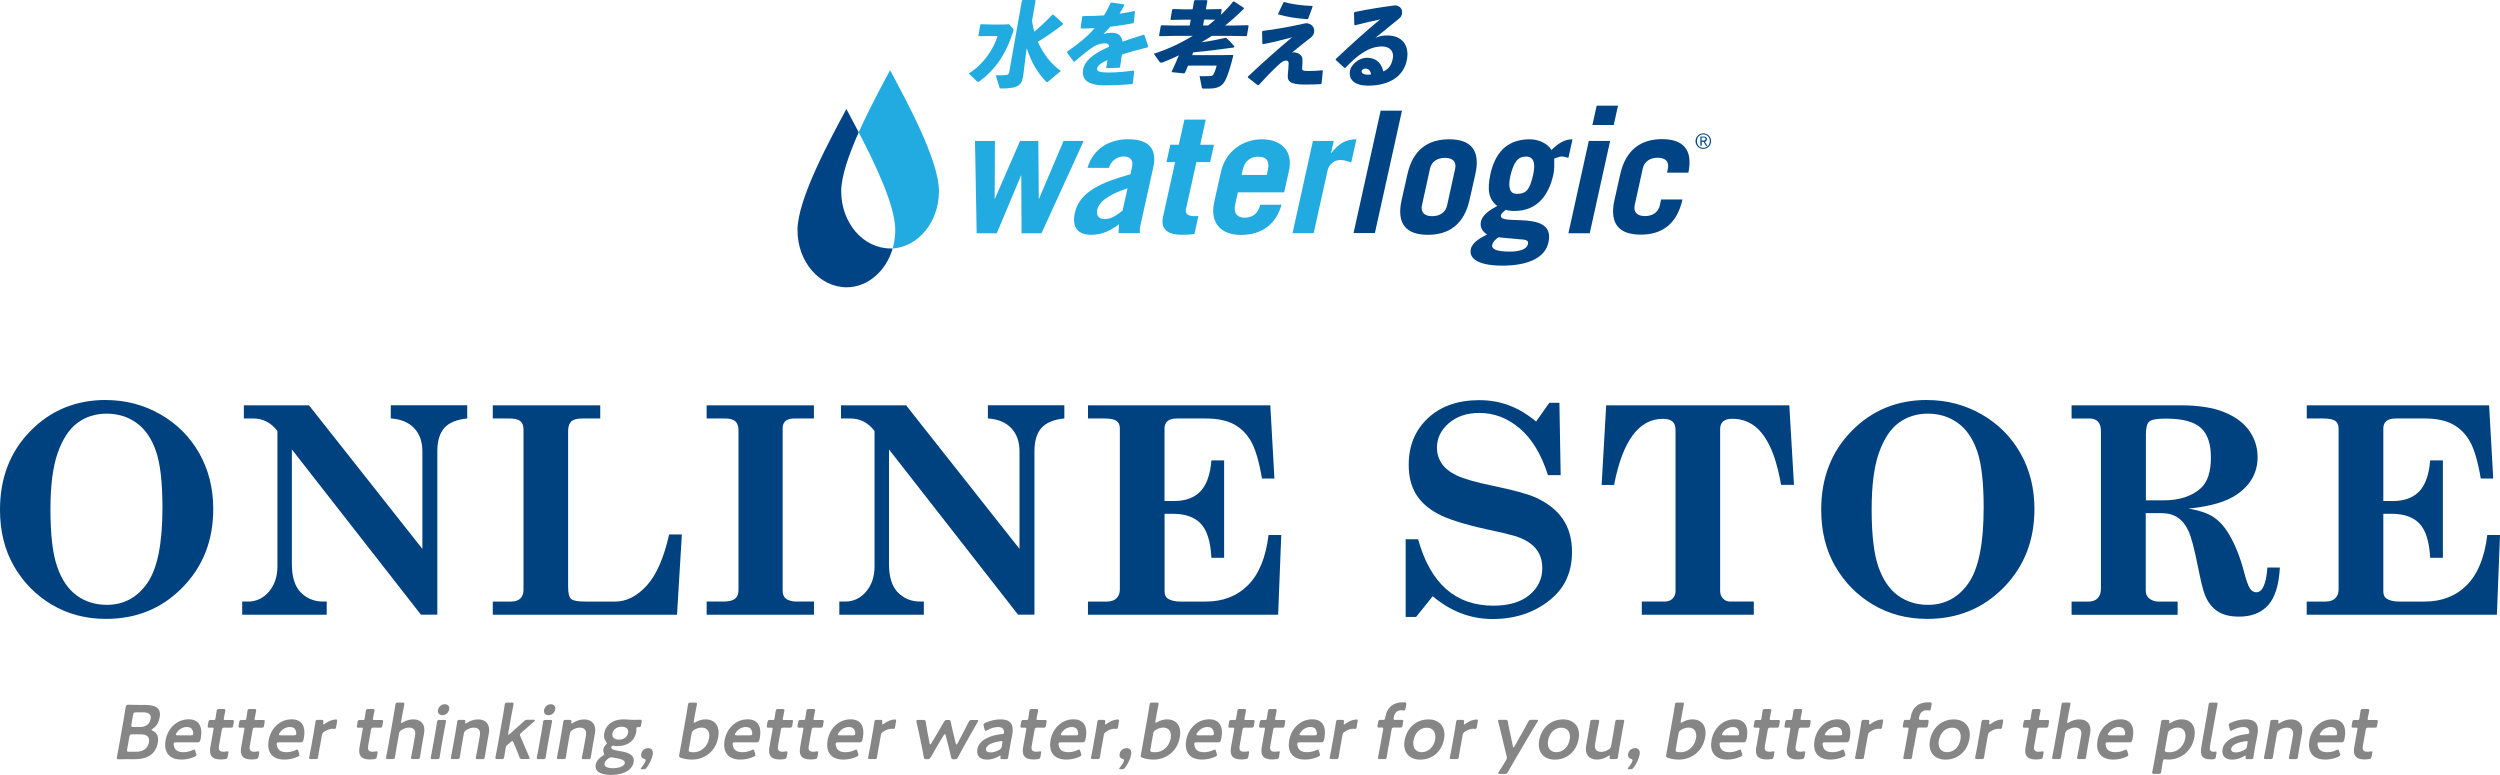 <?xml version="1.0" encoding="UTF-8"?><svg id="_レイヤー_2" xmlns="http://www.w3.org/2000/svg" viewBox="0 0 449.95 139.47"><defs><style>.cls-1{fill:#868686;}.cls-1,.cls-2,.cls-3,.cls-4{stroke-width:0px;}.cls-2{fill:#21abe1;}.cls-3{fill:#004180;}.cls-4{fill:#004485;}</style></defs><g id="_レイヤー_1-2"><path class="cls-1" d="M23.2,136.63c-.65,0-1.74.03-1.84.03-.29,0-.37-.1-.32-.39.02-.1.31-1.59.44-2.36l.76-4.33c.12-.68.34-2.07.38-2.3.06-.33.16-.44.46-.44.15,0,1.18.03,1.83.03h1.06c1.99,0,3.07.52,2.77,2.21-.14.8-.45,1.56-1.26,2.08-.12.08-.2.14-.21.18-.01.07.05.11.19.17.74.32,1.15,1.01.95,2.14-.36,2.06-1.89,2.99-4.11,2.99h-1.1ZM22.88,134.89c-.06.34,0,.41.34.41h1.3c1.14,0,2.08-.54,2.28-1.68.19-1.05-.42-1.45-1.48-1.45h-1.54c-.34,0-.43.07-.49.41l-.41,2.3ZM23.66,130.44c-.06.34,0,.41.34.41h1.1c1.02,0,1.82-.39,2.01-1.49.16-.91-.54-1.15-1.39-1.15h-1.27c-.34,0-.43.07-.49.41l-.32,1.81Z"/><path class="cls-1" d="M35.3,135.65c.04.11.05.19.04.26-.02.12-.12.19-.33.29-.68.32-1.54.51-2.35.51-2.46,0-3.19-1.61-2.86-3.48.38-2.14,2.02-3.77,4.15-3.77,1.77,0,2.57,1.21,2.2,3.34-.12.7-.25.81-.61.81h-3.9c-.25,0-.35.04-.38.21-.03.19.04.54.15.77.23.5.73.79,1.63.79.57,0,1.13-.14,1.61-.37.14-.07.24-.11.3-.11.11,0,.15.1.21.29l.15.46ZM34.77,132.16c.03-.18,0-.44-.08-.65-.15-.43-.49-.66-1.04-.66-.68,0-1.24.29-1.65.77-.15.17-.33.44-.35.57-.02.11.07.15.29.15h2.44c.25,0,.35-.04.39-.18Z"/><path class="cls-1" d="M40.99,136.15c-.06.35-.14.43-.49.48-.24.03-.52.06-.77.06-1.68,0-2.12-.83-1.87-2.22l.56-3.17c.05-.28.02-.34-.21-.34-.17,0-.4.01-.47.01-.36,0-.4-.06-.34-.41l.1-.57c.06-.36.13-.41.49-.41.11,0,.33.01.48.01.23,0,.27-.04.32-.33.08-.43.19-1.21.2-1.31.05-.29.14-.34.46-.34h.76c.32,0,.39.06.34.34-.02.1-.17.83-.26,1.31-.05.29-.02.33.26.33h.37c.25,0,.68-.01.82-.01.36,0,.4.06.34.4l-.1.59c-.06.34-.12.4-.48.4-.12,0-.56-.01-.81-.01h-.28c-.34,0-.43.07-.49.41l-.51,2.88c-.14.79.15,1.05.86,1.05.26,0,.59-.08.69-.08.17,0,.18.1.13.36l-.1.58Z"/><path class="cls-1" d="M46.53,136.15c-.06.35-.15.43-.48.48-.24.03-.52.06-.77.06-1.68,0-2.12-.83-1.87-2.22l.56-3.17c.05-.28.02-.34-.21-.34-.17,0-.4.01-.47.01-.36,0-.4-.06-.34-.41l.1-.57c.06-.36.13-.41.49-.41.11,0,.33.01.48.01.23,0,.27-.04.32-.33.08-.43.19-1.21.2-1.31.05-.29.14-.34.46-.34h.76c.32,0,.39.06.34.34-.02.1-.17.83-.26,1.31-.05.29-.02.33.26.33h.37c.25,0,.68-.01.82-.01.36,0,.4.06.34.4l-.1.59c-.06.34-.12.4-.48.4-.12,0-.56-.01-.81-.01h-.28c-.35,0-.43.07-.49.41l-.51,2.88c-.14.79.15,1.05.86,1.05.26,0,.59-.08.69-.08.17,0,.18.1.13.36l-.1.58Z"/><path class="cls-1" d="M53.85,135.65c.04.11.05.19.04.26-.02.12-.12.19-.33.29-.68.32-1.54.51-2.35.51-2.46,0-3.19-1.61-2.86-3.48.38-2.14,2.02-3.77,4.15-3.77,1.77,0,2.57,1.21,2.2,3.34-.12.7-.25.81-.61.81h-3.9c-.25,0-.35.04-.38.21-.03.19.04.54.15.77.23.5.73.79,1.63.79.57,0,1.13-.14,1.61-.37.14-.07.24-.11.3-.11.11,0,.15.1.21.29l.15.46ZM53.32,132.16c.03-.18,0-.44-.08-.65-.15-.43-.49-.66-1.04-.66-.68,0-1.24.29-1.65.77-.15.17-.33.44-.35.57-.02.11.07.15.29.15h2.44c.25,0,.35-.04.39-.18Z"/><path class="cls-1" d="M57.55,134.42c-.11.62-.28,1.77-.3,1.86-.05.29-.14.34-.46.34h-.8c-.32,0-.39-.05-.34-.34.02-.1.25-1.24.36-1.86l.47-2.66c.11-.62.28-1.77.3-1.86.05-.29.14-.34.46-.34h.58c.36,0,.43.06.37.41-.05.3-.03.41.05.41.04,0,.12-.04.23-.12.4-.29.79-.5,1.22-.63.26-.07.59-.14.78-.14.21,0,.24.1.2.37l-.18,1.05c-.04.21-.13.28-.28.28-.07,0-.19-.03-.33-.03-.47,0-1.04.19-1.53.54-.27.18-.36.32-.41.62l-.37,2.11Z"/><path class="cls-1" d="M67.83,136.15c-.06.35-.15.43-.48.48-.24.03-.52.06-.77.06-1.68,0-2.12-.83-1.87-2.22l.56-3.17c.05-.28.02-.34-.21-.34-.17,0-.4.01-.47.01-.36,0-.4-.06-.34-.41l.1-.57c.06-.36.13-.41.49-.41.11,0,.33.01.48.01.23,0,.27-.04.32-.33.08-.43.19-1.21.2-1.31.05-.29.14-.34.46-.34h.76c.32,0,.39.06.34.34-.02.1-.17.83-.26,1.31-.05.29-.02.33.26.33h.37c.25,0,.68-.01.82-.01.36,0,.4.06.34.4l-.1.59c-.06.34-.12.4-.48.4-.12,0-.56-.01-.81-.01h-.28c-.35,0-.43.07-.49.41l-.51,2.88c-.14.79.15,1.05.86,1.05.26,0,.59-.08.69-.08.17,0,.18.1.13.36l-.1.58Z"/><path class="cls-1" d="M71.39,134.42c-.11.62-.28,1.77-.3,1.86-.05.29-.14.34-.46.34h-.8c-.32,0-.39-.05-.34-.34.02-.1.25-1.24.36-1.86l1.02-5.77c.11-.62.28-1.77.3-1.86.05-.29.14-.34.46-.34h.8c.32,0,.39.06.34.34-.02.1-.25,1.24-.36,1.86l-.21,1.19c-.03.19-.02.29.06.29.04,0,.13-.04.24-.11.56-.34,1.2-.55,1.89-.55,1.42,0,2.21.94,1.94,2.47l-.44,2.48c-.11.62-.28,1.77-.3,1.86-.05.29-.14.34-.46.34h-.8c-.32,0-.39-.05-.34-.34.02-.1.25-1.24.36-1.86l.36-2.06c.15-.84-.19-1.41-1.1-1.41-.43,0-.89.14-1.38.46-.27.19-.36.32-.41.62l-.42,2.39Z"/><path class="cls-1" d="M77.87,136.63c-.32,0-.39-.05-.34-.34.02-.1.25-1.24.36-1.86l.47-2.66c.11-.62.28-1.77.3-1.86.05-.29.14-.34.46-.34h.8c.32,0,.39.06.34.34-.02.1-.25,1.24-.36,1.86l-.47,2.66c-.11.62-.28,1.77-.3,1.86-.05.29-.14.34-.46.34h-.8ZM80.85,127.63c-.11.61-.56,1.09-1.23,1.09-.54,0-.89-.37-.79-.92.1-.57.56-1.05,1.22-1.05.54,0,.89.36.8.88Z"/><path class="cls-1" d="M83.06,134.42c-.11.62-.28,1.77-.3,1.86-.05.29-.14.34-.46.34h-.8c-.32,0-.39-.05-.34-.34.02-.1.25-1.24.36-1.86l.47-2.66c.11-.62.28-1.77.3-1.86.05-.29.14-.34.46-.34h.66c.33,0,.38.06.33.39-.02.18,0,.26.06.26.04,0,.12-.03.22-.1.59-.39,1.28-.63,2.03-.63,1.42,0,2.21.94,1.94,2.47l-.44,2.48c-.11.62-.28,1.77-.3,1.86-.05.29-.14.34-.46.34h-.8c-.32,0-.39-.05-.34-.34.02-.1.25-1.24.36-1.86l.36-2.06c.15-.84-.19-1.41-1.1-1.41-.43,0-.89.14-1.38.46-.27.19-.36.32-.41.62l-.42,2.39Z"/><path class="cls-1" d="M91.21,134.16c-.13.12-.16.18-.19.4-.1.55-.26,1.63-.28,1.72-.05.29-.14.34-.46.34h-.77c-.32,0-.39-.05-.34-.34.02-.1.25-1.24.36-1.86l1.02-5.77c.11-.62.28-1.77.3-1.86.05-.29.14-.34.46-.34h.77c.32,0,.39.06.34.34-.02.1-.25,1.24-.36,1.86l-.59,3.34c-.03.18-.02.26.04.26.04,0,.12-.06.23-.15l1.14-1.01c.45-.39.9-.79,1.36-1.23.27-.26.39-.32.75-.32h1.06c.17,0,.24.06.23.12,0,.06-.05.11-.11.17-.68.58-1.28,1.09-1.85,1.6l-.47.41c-.16.15-.25.23-.27.34-.01.08,0,.18.07.32l.78,1.85c.22.55.51,1.2.83,1.92.05.11.08.18.07.23-.01.08-.12.11-.32.11h-.99c-.36,0-.43-.05-.54-.36-.22-.58-.43-1.15-.66-1.67l-.42-.99c-.06-.15-.11-.23-.19-.23-.07,0-.16.07-.29.18l-.69.61Z"/><path class="cls-1" d="M96.96,136.63c-.32,0-.39-.05-.34-.34.02-.1.25-1.24.36-1.86l.47-2.66c.11-.62.28-1.77.3-1.86.05-.29.14-.34.46-.34h.8c.32,0,.39.06.34.34-.02.1-.25,1.24-.36,1.86l-.47,2.66c-.11.62-.28,1.77-.3,1.86-.05.29-.14.34-.46.34h-.8ZM99.94,127.63c-.11.61-.56,1.09-1.23,1.09-.54,0-.89-.37-.79-.92.1-.57.56-1.05,1.22-1.05.54,0,.89.36.8.88Z"/><path class="cls-1" d="M102.15,134.42c-.11.62-.28,1.77-.3,1.86-.05.29-.14.34-.46.34h-.8c-.32,0-.39-.05-.34-.34.02-.1.25-1.24.36-1.86l.47-2.66c.11-.62.28-1.77.3-1.86.05-.29.14-.34.46-.34h.66c.33,0,.38.06.33.39-.02.18,0,.26.06.26.04,0,.12-.03.22-.1.59-.39,1.28-.63,2.03-.63,1.42,0,2.21.94,1.94,2.47l-.44,2.48c-.11.62-.28,1.77-.3,1.86-.05.29-.14.34-.46.34h-.8c-.32,0-.39-.05-.34-.34.02-.1.25-1.24.36-1.86l.36-2.06c.15-.84-.19-1.41-1.1-1.41-.43,0-.89.14-1.38.46-.27.19-.36.32-.41.62l-.42,2.39Z"/><path class="cls-1" d="M111.49,135.17c1.29.21,2.81.55,2.55,2.04-.21,1.17-1.5,2.26-4.11,2.26-2.05,0-2.91-.77-2.73-1.82.11-.63.6-1.21,1.27-1.63.18-.11.27-.18.28-.26,0-.06-.02-.14-.09-.28-.08-.18-.11-.39-.06-.65.05-.3.21-.55.41-.76.13-.14.2-.21.21-.28.01-.08-.04-.15-.15-.28-.31-.4-.43-.92-.32-1.56.25-1.42,1.49-2.48,3.42-2.48.15,0,.29,0,.43.01.43.04.88.07,1.31.07h.22c.4,0,.91-.01,1.09-.01.29,0,.32.07.26.39l-.1.57c-.05.3-.11.37-.37.37h-.21c-.18,0-.24.04-.26.15,0,.06,0,.12,0,.21,0,.18,0,.36-.04.55-.25,1.44-1.39,2.5-3.37,2.5-.18,0-.36,0-.53-.03-.08-.01-.24-.04-.3-.04-.14,0-.24.1-.27.28-.06.36.42.51,1.45.68ZM110.04,136.3c-.15,0-.29.06-.47.17-.4.25-.71.58-.77.95-.09.54.5.84,1.49.84,1.21,0,2.07-.39,2.16-.9.09-.52-.62-.76-1.58-.92-.2-.04-.42-.07-.6-.11-.08-.01-.16-.03-.23-.03ZM110.22,132.04c-.11.62.32,1.08,1.18,1.08,1.05,0,1.55-.65,1.65-1.25.11-.63-.33-1.08-1.15-1.08-1.02,0-1.57.62-1.68,1.26Z"/><path class="cls-1" d="M115.59,138.44c-.19,0-.29-.03-.27-.11,0-.04.06-.12.15-.22.35-.43.68-.95.73-1.21.03-.17-.04-.25-.23-.29-.42-.12-.64-.44-.56-.9.1-.59.56-1.06,1.28-1.06.48,0,.94.32.79,1.16-.13.76-.58,1.66-1.04,2.29-.2.28-.32.35-.65.35h-.19Z"/><path class="cls-1" d="M126.96,129.47c1.75,0,2.65,1.27,2.3,3.23-.49,2.76-2.71,4.01-4.69,4.01-.81,0-1.47-.12-2.01-.32-.3-.1-.37-.19-.32-.48.03-.18.24-1.26.34-1.88l.95-5.38c.11-.62.28-1.77.3-1.86.05-.29.14-.34.46-.34h.8c.32,0,.39.06.34.34-.02.1-.25,1.24-.36,1.86l-.2,1.15c-.03.19-.02.29.06.29.04,0,.13-.04.24-.11.52-.3,1.15-.51,1.79-.51ZM127.62,132.9c.22-1.24-.37-1.95-1.35-1.95-.48,0-.94.17-1.36.43-.28.19-.37.32-.43.62l-.51,2.88c-.06.32,0,.41.32.47.16.03.35.04.57.04,1.17,0,2.47-.88,2.76-2.5Z"/><path class="cls-1" d="M135.91,135.65c.04.11.05.19.04.26-.02.12-.12.19-.33.29-.68.32-1.54.51-2.35.51-2.46,0-3.19-1.61-2.86-3.48.38-2.14,2.02-3.77,4.15-3.77,1.77,0,2.57,1.21,2.2,3.34-.12.7-.25.81-.61.81h-3.9c-.25,0-.35.04-.38.21-.03.19.04.54.15.77.23.5.73.79,1.63.79.57,0,1.13-.14,1.61-.37.14-.07.24-.11.3-.11.11,0,.15.1.21.29l.15.46ZM135.38,132.16c.03-.18,0-.44-.08-.65-.15-.43-.49-.66-1.04-.66-.68,0-1.24.29-1.65.77-.15.17-.33.44-.35.57-.02.11.07.15.29.15h2.44c.25,0,.35-.04.39-.18Z"/><path class="cls-1" d="M141.6,136.15c-.06.35-.15.43-.48.48-.24.03-.52.06-.77.06-1.68,0-2.12-.83-1.87-2.22l.56-3.17c.05-.28.02-.34-.21-.34-.17,0-.4.01-.47.01-.36,0-.4-.06-.34-.41l.1-.57c.06-.36.13-.41.49-.41.11,0,.33.01.48.01.23,0,.27-.04.32-.33.08-.43.19-1.21.2-1.31.05-.29.14-.34.46-.34h.76c.32,0,.39.06.34.34-.02.1-.17.83-.26,1.31-.05.29-.02.33.26.33h.37c.25,0,.68-.01.82-.01.36,0,.4.06.34.4l-.1.59c-.06.34-.12.4-.48.4-.12,0-.56-.01-.81-.01h-.28c-.35,0-.43.07-.49.41l-.51,2.88c-.14.79.15,1.05.86,1.05.26,0,.59-.08.69-.08.17,0,.18.1.13.36l-.1.58Z"/><path class="cls-1" d="M147.14,136.15c-.06.35-.14.43-.49.48-.24.03-.52.06-.77.06-1.68,0-2.12-.83-1.87-2.22l.56-3.17c.05-.28.02-.34-.21-.34-.17,0-.4.01-.47.01-.36,0-.4-.06-.34-.41l.1-.57c.06-.36.13-.41.49-.41.11,0,.33.01.48.01.23,0,.27-.04.32-.33.08-.43.19-1.21.2-1.31.05-.29.14-.34.46-.34h.76c.32,0,.39.06.34.34-.02.1-.17.83-.26,1.31-.05.29-.02.33.26.33h.37c.25,0,.68-.01.82-.01.36,0,.4.06.34.4l-.1.59c-.06.34-.12.4-.48.4-.12,0-.56-.01-.81-.01h-.28c-.34,0-.43.07-.49.41l-.51,2.88c-.14.79.15,1.05.86,1.05.26,0,.59-.08.69-.08.17,0,.18.1.13.36l-.1.58Z"/><path class="cls-1" d="M154.45,135.65c.04.11.05.19.04.26-.02.12-.12.19-.33.29-.68.32-1.54.51-2.35.51-2.46,0-3.19-1.61-2.86-3.48.38-2.14,2.02-3.77,4.15-3.77,1.77,0,2.57,1.21,2.2,3.34-.12.7-.25.81-.61.81h-3.9c-.25,0-.35.04-.38.21-.03.19.04.54.15.77.23.5.73.79,1.63.79.57,0,1.13-.14,1.61-.37.14-.07.24-.11.3-.11.11,0,.15.1.21.29l.15.46ZM153.92,132.16c.03-.18,0-.44-.08-.65-.15-.43-.49-.66-1.04-.66-.68,0-1.24.29-1.65.77-.15.17-.33.44-.35.57-.02.11.07.15.29.15h2.44c.25,0,.35-.04.39-.18Z"/><path class="cls-1" d="M158.15,134.42c-.11.62-.28,1.77-.3,1.86-.05.29-.14.34-.46.34h-.8c-.32,0-.39-.05-.34-.34.02-.1.25-1.24.36-1.86l.47-2.66c.11-.62.28-1.77.3-1.86.05-.29.14-.34.46-.34h.58c.36,0,.43.06.37.41-.05.3-.03.41.05.41.04,0,.12-.04.23-.12.4-.29.79-.5,1.22-.63.26-.07.59-.14.78-.14.21,0,.24.1.2.37l-.18,1.05c-.04.21-.13.28-.28.28-.07,0-.19-.03-.33-.03-.47,0-1.04.19-1.53.54-.27.18-.36.32-.41.62l-.37,2.11Z"/><path class="cls-1" d="M168.43,134.73c-.28.47-.57.97-.89,1.52-.2.33-.28.39-.61.39h-.21c-.33,0-.39-.05-.46-.39-.09-.57-.19-1.06-.28-1.53l-.62-2.95c-.12-.57-.24-1.13-.41-1.82-.02-.11-.04-.18-.03-.23.02-.12.12-.15.34-.15h.88c.36,0,.42.06.48.39.1.69.2,1.23.3,1.81l.39,2.03c.02.12.06.18.12.18.04,0,.11-.06.18-.18l1.33-2.23c.29-.5.59-.99.92-1.6.2-.33.28-.39.63-.39h.15c.36,0,.42.06.48.39.12.59.24,1.09.35,1.59l.55,2.26c.03.12.08.18.13.18s.11-.06.17-.18l1.07-2.03c.31-.61.59-1.13.93-1.81.17-.34.25-.4.61-.4h.84c.22,0,.31.03.29.15,0,.06-.05.12-.11.23-.41.69-.73,1.26-1.05,1.83l-1.65,2.95c-.28.5-.53.97-.82,1.52-.18.33-.26.39-.59.39h-.21c-.33,0-.39-.05-.47-.39-.11-.55-.22-1.01-.35-1.5l-.62-2.46c-.03-.12-.08-.18-.13-.18s-.12.06-.2.18l-1.46,2.44Z"/><path class="cls-1" d="M180.4,136.63c-.32,0-.38-.03-.33-.4.01-.15.01-.23-.07-.23-.04,0-.1.03-.21.1-.66.39-1.43.62-2.14.62-1.19,0-1.96-.62-1.74-1.88.31-1.77,2.53-2.54,4.41-2.72.24-.01.34-.07.38-.22.02-.14,0-.43-.11-.61-.14-.29-.46-.44-.98-.44-.61,0-1.37.25-1.92.57-.14.08-.23.12-.3.12-.1,0-.14-.08-.19-.28l-.16-.61c-.04-.11-.03-.19-.02-.26.02-.12.12-.21.33-.3.78-.36,1.81-.62,2.69-.62,1.77,0,2.49.81,2.15,2.76l-.41,2.1c-.15.79-.29,1.78-.33,2.01-.04.23-.13.29-.44.29h-.62ZM180.23,133.39c-.05,0-.1,0-.17.01-1.3.18-2.47.63-2.59,1.32-.08.46.25.7.83.7.48,0,1.05-.18,1.54-.46.3-.17.39-.28.45-.61l.11-.61c.05-.28.02-.37-.17-.37Z"/><path class="cls-1" d="M187.26,136.15c-.06.35-.15.43-.48.48-.24.03-.52.06-.77.06-1.68,0-2.12-.83-1.87-2.22l.56-3.17c.05-.28.02-.34-.21-.34-.17,0-.4.01-.47.01-.36,0-.4-.06-.34-.41l.1-.57c.06-.36.13-.41.49-.41.11,0,.33.01.48.01.23,0,.27-.04.32-.33.08-.43.19-1.21.2-1.31.05-.29.14-.34.46-.34h.76c.32,0,.39.06.34.34-.02.1-.17.83-.26,1.31-.05.29-.02.33.26.33h.37c.25,0,.68-.01.82-.01.36,0,.4.06.34.4l-.1.59c-.06.34-.12.4-.48.4-.12,0-.56-.01-.81-.01h-.28c-.35,0-.43.07-.49.41l-.51,2.88c-.14.79.15,1.05.86,1.05.26,0,.59-.08.69-.08.17,0,.18.1.13.36l-.1.58Z"/><path class="cls-1" d="M194.57,135.65c.04.11.05.19.04.26-.02.12-.12.19-.33.29-.68.32-1.54.51-2.35.51-2.46,0-3.19-1.61-2.86-3.48.38-2.14,2.02-3.77,4.15-3.77,1.77,0,2.57,1.21,2.2,3.34-.12.7-.25.81-.61.81h-3.9c-.25,0-.35.04-.38.21-.03.19.04.54.15.77.23.5.73.79,1.63.79.57,0,1.13-.14,1.61-.37.14-.07.24-.11.3-.11.11,0,.15.1.21.29l.15.46ZM194.04,132.16c.03-.18,0-.44-.08-.65-.15-.43-.49-.66-1.04-.66-.68,0-1.24.29-1.65.77-.15.17-.33.44-.35.57-.02.11.07.15.29.15h2.44c.25,0,.35-.04.39-.18Z"/><path class="cls-1" d="M198.27,134.42c-.11.62-.28,1.77-.3,1.86-.05.29-.14.34-.46.34h-.8c-.32,0-.39-.05-.34-.34.02-.1.25-1.24.36-1.86l.47-2.66c.11-.62.28-1.77.3-1.86.05-.29.14-.34.46-.34h.58c.36,0,.43.06.37.41-.05.3-.03.41.05.41.04,0,.12-.04.23-.12.4-.29.79-.5,1.22-.63.26-.07.59-.14.78-.14.21,0,.24.1.2.37l-.18,1.05c-.04.21-.13.28-.28.28-.07,0-.19-.03-.33-.03-.47,0-1.04.19-1.53.54-.27.18-.36.32-.41.62l-.37,2.11Z"/><path class="cls-1" d="M201.69,138.44c-.19,0-.29-.03-.27-.11,0-.04.06-.12.15-.22.35-.43.68-.95.73-1.21.03-.17-.04-.25-.23-.29-.42-.12-.64-.44-.56-.9.1-.59.56-1.06,1.28-1.06.48,0,.94.32.79,1.16-.13.76-.58,1.66-1.04,2.29-.2.28-.32.35-.65.35h-.19Z"/><path class="cls-1" d="M210.04,129.47c1.75,0,2.65,1.27,2.3,3.23-.49,2.76-2.71,4.01-4.69,4.01-.81,0-1.47-.12-2.01-.32-.3-.1-.37-.19-.32-.48.03-.18.24-1.26.34-1.88l.95-5.38c.11-.62.28-1.77.3-1.86.05-.29.14-.34.46-.34h.8c.32,0,.39.06.34.34-.02.1-.25,1.24-.36,1.86l-.2,1.15c-.03.19-.02.29.06.29.04,0,.13-.04.24-.11.52-.3,1.15-.51,1.79-.51ZM210.7,132.9c.22-1.24-.37-1.95-1.35-1.95-.48,0-.94.17-1.36.43-.28.19-.37.32-.43.62l-.51,2.88c-.06.32,0,.41.32.47.16.03.35.04.57.04,1.17,0,2.47-.88,2.76-2.5Z"/><path class="cls-1" d="M218.99,135.65c.04.11.05.19.04.26-.02.12-.12.19-.33.29-.68.32-1.54.51-2.35.51-2.46,0-3.19-1.61-2.86-3.48.38-2.14,2.02-3.77,4.15-3.77,1.77,0,2.57,1.21,2.2,3.34-.12.7-.25.81-.61.81h-3.9c-.25,0-.35.04-.38.21-.03.19.04.54.15.77.23.5.73.79,1.63.79.57,0,1.13-.14,1.61-.37.14-.07.24-.11.3-.11.11,0,.15.1.21.29l.15.46ZM218.46,132.16c.03-.18,0-.44-.08-.65-.15-.43-.49-.66-1.04-.66-.68,0-1.24.29-1.65.77-.15.17-.33.44-.35.57-.02.11.07.15.29.15h2.44c.25,0,.35-.04.39-.18Z"/><path class="cls-1" d="M224.68,136.15c-.06.35-.15.43-.48.48-.24.03-.52.06-.77.06-1.68,0-2.12-.83-1.87-2.22l.56-3.17c.05-.28.02-.34-.21-.34-.17,0-.4.01-.47.01-.36,0-.4-.06-.34-.41l.1-.57c.06-.36.13-.41.49-.41.11,0,.33.01.48.01.23,0,.27-.04.32-.33.08-.43.19-1.21.2-1.31.05-.29.14-.34.46-.34h.76c.32,0,.39.06.34.34-.02.1-.17.83-.26,1.31-.05.29-.02.33.26.33h.37c.25,0,.68-.01.82-.01.36,0,.4.06.34.4l-.1.59c-.06.34-.12.4-.48.4-.12,0-.56-.01-.81-.01h-.28c-.35,0-.43.07-.49.41l-.51,2.88c-.14.79.15,1.05.86,1.05.26,0,.59-.08.69-.08.17,0,.18.1.13.36l-.1.58Z"/><path class="cls-1" d="M230.22,136.15c-.06.35-.14.43-.49.48-.24.03-.52.06-.77.06-1.68,0-2.12-.83-1.87-2.22l.56-3.17c.05-.28.02-.34-.21-.34-.17,0-.4.01-.47.01-.36,0-.4-.06-.34-.41l.1-.57c.06-.36.13-.41.48-.41.11,0,.33.01.48.01.23,0,.27-.04.32-.33.08-.43.19-1.21.2-1.31.05-.29.14-.34.46-.34h.76c.32,0,.39.06.34.34-.02.1-.17.83-.26,1.31-.05.29-.02.33.26.33h.37c.25,0,.68-.01.82-.01.36,0,.4.06.34.4l-.1.59c-.06.34-.12.4-.48.4-.12,0-.56-.01-.81-.01h-.28c-.34,0-.42.07-.49.41l-.51,2.88c-.14.79.15,1.05.86,1.05.26,0,.59-.08.69-.08.17,0,.18.1.13.36l-.1.58Z"/><path class="cls-1" d="M237.53,135.65c.04.11.05.19.04.26-.02.12-.12.19-.33.29-.68.32-1.54.51-2.35.51-2.46,0-3.19-1.61-2.86-3.48.38-2.14,2.02-3.77,4.15-3.77,1.77,0,2.57,1.21,2.2,3.34-.12.7-.25.81-.61.81h-3.9c-.25,0-.35.04-.38.21-.03.19.04.54.15.77.23.5.73.79,1.63.79.57,0,1.13-.14,1.61-.37.14-.07.24-.11.29-.11.11,0,.15.1.21.29l.15.46ZM237,132.16c.03-.18,0-.44-.08-.65-.15-.43-.49-.66-1.04-.66-.68,0-1.24.29-1.65.77-.15.17-.33.44-.35.57-.02.11.07.15.29.15h2.44c.25,0,.35-.04.39-.18Z"/><path class="cls-1" d="M241.23,134.42c-.11.62-.28,1.77-.3,1.86-.05.29-.14.34-.46.34h-.8c-.32,0-.39-.05-.34-.34.02-.1.25-1.24.36-1.86l.47-2.66c.11-.62.28-1.77.3-1.86.05-.29.14-.34.46-.34h.58c.36,0,.43.06.37.41-.05.3-.03.41.05.41.04,0,.12-.04.23-.12.4-.29.79-.5,1.21-.63.26-.07.59-.14.78-.14.21,0,.25.1.2.37l-.18,1.05c-.04.21-.13.28-.28.28-.07,0-.19-.03-.33-.03-.47,0-1.04.19-1.53.54-.27.18-.36.32-.41.62l-.37,2.11Z"/><path class="cls-1" d="M249.88,134.42c-.11.61-.28,1.77-.3,1.86-.05.29-.14.34-.46.34h-.76c-.32,0-.39-.05-.34-.34.02-.1.25-1.25.36-1.86l.56-3.16c.04-.25-.03-.32-.22-.32-.15,0-.39.01-.55.01-.26,0-.29-.1-.23-.41l.1-.57c.06-.32.11-.41.38-.41.17,0,.4.01.55.01.21,0,.29-.07.35-.4l.04-.22c.27-1.52,1.29-2.55,3.1-2.55.12,0,.25,0,.37.01.27.03.31.1.27.37l-.14.79c-.04.22-.08.3-.23.3-.11,0-.3-.04-.5-.04-.87,0-1.26.59-1.39,1.28-.07.4-.01.46.33.46h.21c.25,0,.68-.01.82-.01.36,0,.4.06.34.4l-.1.59c-.06.34-.12.4-.48.4-.12,0-.56-.01-.81-.01h-.21c-.34,0-.43.07-.49.41l-.54,3.06Z"/><path class="cls-1" d="M259.92,132.95c-.41,2.32-2.14,3.77-4.32,3.77-1.96,0-3.17-1.34-2.8-3.45.39-2.22,2.03-3.79,4.32-3.79,1.94,0,3.17,1.37,2.79,3.48ZM254.4,133.28c-.22,1.27.4,2.1,1.48,2.1,1.19,0,2.18-.92,2.42-2.3.23-1.3-.43-2.11-1.5-2.11-1.3,0-2.16.99-2.39,2.32Z"/><path class="cls-1" d="M262.85,134.42c-.11.62-.28,1.77-.3,1.86-.05.29-.14.34-.46.34h-.8c-.32,0-.39-.05-.34-.34.02-.1.25-1.24.36-1.86l.47-2.66c.11-.62.28-1.77.3-1.86.05-.29.14-.34.46-.34h.58c.36,0,.43.06.37.41-.05.3-.03.41.05.41.04,0,.12-.04.23-.12.4-.29.79-.5,1.22-.63.26-.07.59-.14.78-.14.21,0,.25.1.2.37l-.18,1.05c-.04.21-.13.28-.28.28-.07,0-.19-.03-.33-.03-.47,0-1.04.19-1.53.54-.27.18-.36.32-.41.62l-.37,2.11Z"/><path class="cls-1" d="M272.38,137.22c-.3.51-.6,1.03-.96,1.68-.18.33-.26.39-.62.39h-.87c-.22,0-.3-.03-.28-.14,0-.06.04-.12.11-.23.44-.69.77-1.23,1.02-1.64l.24-.4c.1-.15.16-.28.18-.39.02-.11,0-.23-.04-.39l-1.04-4.33c-.16-.61-.28-1.15-.47-1.85-.03-.1-.04-.18-.03-.23.02-.11.12-.14.34-.14h.95c.36,0,.42.06.48.39.13.69.23,1.26.36,1.82l.54,2.55c.03.14.06.22.11.22.04,0,.11-.07.19-.22l1.44-2.54c.32-.57.63-1.13,1-1.83.18-.33.26-.39.62-.39h.87c.22,0,.31.03.29.14,0,.06-.05.14-.11.23-.46.73-.79,1.3-1.11,1.83l-3.21,5.46Z"/><path class="cls-1" d="M284.14,132.95c-.41,2.32-2.14,3.77-4.32,3.77-1.96,0-3.17-1.34-2.8-3.45.39-2.22,2.03-3.79,4.32-3.79,1.94,0,3.17,1.37,2.79,3.48ZM278.62,133.28c-.22,1.27.4,2.1,1.48,2.1,1.19,0,2.18-.92,2.42-2.3.23-1.3-.43-2.11-1.5-2.11-1.3,0-2.16.99-2.4,2.32Z"/><path class="cls-1" d="M290.05,136.63c-.33,0-.39-.04-.34-.4.02-.18.02-.25-.05-.25-.04,0-.12.03-.22.1-.59.39-1.28.63-2.03.63-1.42,0-2.21-.94-1.94-2.47l.44-2.5c.11-.61.28-1.75.3-1.85.05-.29.14-.34.46-.34h.8c.32,0,.39.06.34.34-.02.1-.25,1.24-.35,1.85l-.38,2.17c-.15.84.19,1.41,1.1,1.41.43,0,.89-.14,1.38-.46.27-.19.36-.32.41-.62l.44-2.5c.11-.61.28-1.75.3-1.85.05-.29.14-.34.46-.34h.8c.32,0,.39.06.34.34-.02.1-.25,1.24-.35,1.85l-.47,2.68c-.11.62-.28,1.77-.3,1.86-.05.29-.14.34-.46.34h-.66Z"/><path class="cls-1" d="M293.22,138.44c-.19,0-.29-.03-.27-.11,0-.04.06-.12.15-.22.35-.43.68-.95.72-1.21.03-.17-.04-.25-.23-.29-.42-.12-.64-.44-.56-.9.1-.59.56-1.06,1.28-1.06.48,0,.94.32.79,1.16-.13.76-.58,1.66-1.04,2.29-.2.28-.32.35-.65.35h-.19Z"/><path class="cls-1" d="M304.59,129.47c1.75,0,2.65,1.27,2.3,3.23-.49,2.76-2.71,4.01-4.69,4.01-.81,0-1.47-.12-2.01-.32-.3-.1-.37-.19-.32-.48.03-.18.23-1.26.34-1.88l.95-5.38c.11-.62.28-1.77.3-1.86.05-.29.14-.34.46-.34h.8c.32,0,.39.06.34.34-.02.1-.25,1.24-.36,1.86l-.2,1.15c-.03.19-.02.29.06.29.04,0,.13-.04.24-.11.52-.3,1.15-.51,1.79-.51ZM305.25,132.9c.22-1.24-.37-1.95-1.35-1.95-.48,0-.94.17-1.36.43-.28.19-.37.32-.43.62l-.51,2.88c-.06.32,0,.41.32.47.16.03.35.04.57.04,1.17,0,2.47-.88,2.76-2.5Z"/><path class="cls-1" d="M313.54,135.65c.04.11.05.19.04.26-.02.12-.12.19-.33.29-.68.32-1.54.51-2.35.51-2.46,0-3.19-1.61-2.86-3.48.38-2.14,2.02-3.77,4.15-3.77,1.77,0,2.57,1.21,2.2,3.34-.12.7-.25.81-.61.81h-3.9c-.25,0-.35.04-.38.21-.03.19.04.54.15.77.23.5.73.79,1.63.79.57,0,1.13-.14,1.61-.37.14-.07.24-.11.3-.11.11,0,.15.1.21.29l.15.46ZM313.01,132.16c.03-.18,0-.44-.08-.65-.14-.43-.49-.66-1.04-.66-.68,0-1.24.29-1.65.77-.15.17-.33.44-.35.57-.02.11.07.15.29.15h2.44c.25,0,.35-.04.39-.18Z"/><path class="cls-1" d="M319.23,136.15c-.06.35-.14.43-.49.48-.24.03-.52.06-.77.06-1.68,0-2.12-.83-1.87-2.22l.56-3.17c.05-.28.02-.34-.21-.34-.17,0-.4.01-.47.01-.36,0-.4-.06-.34-.41l.1-.57c.06-.36.13-.41.49-.41.11,0,.33.01.48.01.23,0,.27-.04.32-.33.08-.43.19-1.21.2-1.31.05-.29.14-.34.46-.34h.76c.32,0,.39.06.34.34-.02.1-.17.83-.26,1.31-.05.29-.02.33.26.33h.37c.25,0,.68-.01.82-.01.36,0,.4.06.34.4l-.1.59c-.06.34-.12.4-.48.4-.12,0-.56-.01-.81-.01h-.28c-.34,0-.42.07-.49.41l-.51,2.88c-.14.79.15,1.05.86,1.05.26,0,.59-.08.69-.08.17,0,.18.1.13.36l-.1.58Z"/><path class="cls-1" d="M324.77,136.15c-.06.35-.14.43-.48.48-.24.03-.52.06-.77.06-1.68,0-2.12-.83-1.87-2.22l.56-3.17c.05-.28.02-.34-.21-.34-.17,0-.4.01-.47.01-.36,0-.4-.06-.34-.41l.1-.57c.06-.36.13-.41.49-.41.11,0,.33.01.48.01.23,0,.27-.04.32-.33.08-.43.19-1.21.2-1.31.05-.29.14-.34.46-.34h.76c.32,0,.39.06.34.34-.02.1-.17.83-.26,1.31-.05.29-.02.33.26.33h.37c.25,0,.68-.01.82-.01.36,0,.4.06.34.4l-.1.59c-.06.34-.12.4-.48.4-.12,0-.56-.01-.81-.01h-.28c-.35,0-.43.07-.49.41l-.51,2.88c-.14.79.15,1.05.86,1.05.26,0,.59-.08.69-.08.17,0,.18.1.13.36l-.1.58Z"/><path class="cls-1" d="M332.08,135.65c.04.11.05.19.04.26-.02.12-.12.19-.33.29-.68.32-1.54.51-2.35.51-2.46,0-3.19-1.61-2.86-3.48.38-2.14,2.02-3.77,4.15-3.77,1.77,0,2.57,1.21,2.2,3.34-.12.7-.25.81-.61.81h-3.9c-.25,0-.35.04-.38.21-.03.19.04.54.15.77.23.5.73.79,1.63.79.57,0,1.13-.14,1.61-.37.14-.07.24-.11.3-.11.11,0,.15.1.21.29l.15.46ZM331.55,132.16c.03-.18,0-.44-.08-.65-.14-.43-.49-.66-1.04-.66-.68,0-1.24.29-1.65.77-.15.17-.33.44-.35.57-.02.11.07.15.29.15h2.44c.25,0,.35-.04.39-.18Z"/><path class="cls-1" d="M335.79,134.42c-.11.62-.28,1.77-.3,1.86-.05.29-.14.34-.46.34h-.8c-.32,0-.39-.05-.34-.34.02-.1.25-1.24.36-1.86l.47-2.66c.11-.62.28-1.77.3-1.86.05-.29.14-.34.46-.34h.58c.36,0,.43.06.37.41-.05.3-.03.41.05.41.04,0,.12-.04.23-.12.4-.29.79-.5,1.22-.63.26-.07.59-.14.78-.14.21,0,.25.1.2.37l-.18,1.05c-.04.21-.13.28-.28.28-.07,0-.19-.03-.33-.03-.47,0-1.04.19-1.53.54-.27.18-.36.32-.41.62l-.37,2.11Z"/><path class="cls-1" d="M344.43,134.42c-.11.61-.28,1.77-.3,1.86-.05.29-.14.34-.46.34h-.76c-.32,0-.39-.05-.34-.34.02-.1.25-1.25.36-1.86l.56-3.16c.04-.25-.03-.32-.22-.32-.15,0-.39.01-.55.01-.26,0-.29-.1-.23-.41l.1-.57c.06-.32.11-.41.38-.41.17,0,.4.01.55.01.21,0,.29-.07.35-.4l.04-.22c.27-1.52,1.29-2.55,3.1-2.55.12,0,.25,0,.37.01.27.03.31.1.27.37l-.14.79c-.04.22-.08.3-.23.3-.11,0-.3-.04-.5-.04-.87,0-1.26.59-1.38,1.28-.07.4-.01.46.33.46h.21c.25,0,.68-.01.82-.01.36,0,.4.06.34.4l-.1.59c-.06.34-.12.4-.48.4-.12,0-.56-.01-.81-.01h-.21c-.34,0-.42.07-.49.41l-.54,3.06Z"/><path class="cls-1" d="M354.47,132.95c-.41,2.32-2.14,3.77-4.32,3.77-1.96,0-3.17-1.34-2.8-3.45.39-2.22,2.03-3.79,4.32-3.79,1.94,0,3.17,1.37,2.79,3.48ZM348.95,133.28c-.22,1.27.4,2.1,1.48,2.1,1.19,0,2.18-.92,2.42-2.3.23-1.3-.43-2.11-1.5-2.11-1.3,0-2.16.99-2.4,2.32Z"/><path class="cls-1" d="M357.4,134.42c-.11.62-.28,1.77-.3,1.86-.05.29-.14.34-.46.34h-.8c-.32,0-.39-.05-.34-.34.02-.1.25-1.24.36-1.86l.47-2.66c.11-.62.28-1.77.3-1.86.05-.29.14-.34.46-.34h.58c.36,0,.43.06.37.41-.05.3-.03.41.05.41.04,0,.12-.04.23-.12.4-.29.79-.5,1.21-.63.26-.07.59-.14.78-.14.21,0,.25.1.2.37l-.18,1.05c-.04.21-.13.28-.28.28-.07,0-.19-.03-.33-.03-.47,0-1.04.19-1.53.54-.27.18-.36.32-.41.62l-.37,2.11Z"/><path class="cls-1" d="M367.69,136.15c-.06.35-.14.43-.49.48-.24.03-.52.06-.77.06-1.68,0-2.12-.83-1.87-2.22l.56-3.17c.05-.28.02-.34-.21-.34-.17,0-.4.01-.47.01-.36,0-.4-.06-.34-.41l.1-.57c.06-.36.13-.41.49-.41.11,0,.33.01.48.01.23,0,.27-.04.32-.33.08-.43.19-1.21.2-1.31.05-.29.14-.34.46-.34h.76c.32,0,.39.06.34.34-.02.1-.17.83-.26,1.31-.05.29-.02.33.26.33h.37c.25,0,.68-.01.82-.01.36,0,.4.06.34.4l-.1.59c-.06.34-.12.4-.48.4-.12,0-.56-.01-.81-.01h-.28c-.34,0-.42.07-.49.41l-.51,2.88c-.14.79.15,1.05.86,1.05.26,0,.59-.08.69-.08.17,0,.18.1.13.36l-.1.58Z"/><path class="cls-1" d="M371.25,134.42c-.11.62-.28,1.77-.3,1.86-.05.29-.14.34-.46.34h-.8c-.32,0-.39-.05-.34-.34.02-.1.25-1.24.36-1.86l1.02-5.77c.11-.62.28-1.77.3-1.86.05-.29.14-.34.46-.34h.8c.32,0,.39.06.34.34-.02.1-.25,1.24-.36,1.86l-.21,1.19c-.03.19-.02.29.06.29.04,0,.13-.04.24-.11.56-.34,1.2-.55,1.89-.55,1.42,0,2.21.94,1.94,2.47l-.44,2.48c-.11.62-.28,1.77-.3,1.86-.05.29-.14.34-.46.34h-.8c-.32,0-.39-.05-.34-.34.02-.1.25-1.24.36-1.86l.36-2.06c.15-.84-.19-1.41-1.1-1.41-.43,0-.89.14-1.38.46-.27.19-.36.32-.41.62l-.42,2.39Z"/><path class="cls-1" d="M383.01,135.65c.04.11.05.19.04.26-.02.12-.12.19-.33.29-.68.32-1.54.51-2.35.51-2.46,0-3.19-1.61-2.86-3.48.38-2.14,2.02-3.77,4.15-3.77,1.77,0,2.57,1.21,2.2,3.34-.12.7-.25.81-.61.81h-3.9c-.25,0-.35.04-.38.21-.03.19.04.54.15.77.23.5.73.79,1.63.79.57,0,1.13-.14,1.61-.37.14-.07.24-.11.3-.11.11,0,.15.1.21.29l.15.46ZM382.48,132.16c.03-.18,0-.44-.08-.65-.14-.43-.49-.66-1.04-.66-.68,0-1.24.29-1.65.77-.15.17-.33.44-.35.57-.02.11.07.15.29.15h2.44c.25,0,.35-.04.39-.18Z"/><path class="cls-1" d="M389.26,137.08c-.11.62-.28,1.77-.3,1.86-.05.29-.14.34-.46.34h-.8c-.32,0-.39-.06-.34-.34.02-.1.25-1.24.36-1.86l.94-5.32c.11-.62.28-1.77.3-1.86.05-.29.14-.34.46-.34h.68c.32,0,.36.06.32.37-.02.18,0,.25.07.25.04,0,.12-.03.22-.1.54-.34,1.22-.61,1.93-.61,1.75,0,2.65,1.27,2.3,3.23-.49,2.76-2.72,4.01-4.65,4.01-.19,0-.37-.01-.54-.04-.08-.01-.14-.01-.19-.01-.18,0-.22.08-.27.36v.07ZM393.3,132.9c.22-1.24-.37-1.95-1.35-1.95-.48,0-.94.17-1.36.43-.28.19-.37.32-.43.62l-.51,2.87c-.06.33,0,.43.32.48.16.03.35.04.57.04,1.17,0,2.47-.88,2.76-2.5Z"/><path class="cls-1" d="M398.36,136.66c-.14.01-.28.01-.42.01-1.6,0-2.02-.65-1.74-2.28l1.01-5.74c.1-.57.28-1.77.3-1.86.05-.29.14-.34.46-.34h.8c.32,0,.39.06.34.34-.02.1-.25,1.24-.36,1.86l-.99,5.6c-.12.7-.03,1.04.67,1.05.11,0,.28-.03.35-.03.14,0,.18.07.15.26l-.12.7c-.06.32-.14.39-.46.41Z"/><path class="cls-1" d="M404.51,136.63c-.32,0-.38-.03-.33-.4.01-.15.01-.23-.07-.23-.04,0-.1.03-.21.1-.66.39-1.43.62-2.14.62-1.19,0-1.96-.62-1.74-1.88.31-1.77,2.53-2.54,4.41-2.72.24-.01.34-.07.38-.22.02-.14,0-.43-.11-.61-.14-.29-.46-.44-.98-.44-.61,0-1.37.25-1.92.57-.14.08-.23.12-.3.12-.1,0-.14-.08-.19-.28l-.16-.61c-.04-.11-.04-.19-.02-.26.02-.12.12-.21.33-.3.78-.36,1.81-.62,2.69-.62,1.77,0,2.49.81,2.15,2.76l-.41,2.1c-.15.79-.29,1.78-.33,2.01-.04.23-.13.29-.44.29h-.62ZM404.34,133.39c-.05,0-.1,0-.17.01-1.3.18-2.47.63-2.59,1.32-.08.46.25.7.83.7.48,0,1.05-.18,1.54-.46.31-.17.39-.28.45-.61l.11-.61c.05-.28.02-.37-.17-.37Z"/><path class="cls-1" d="M409.38,134.42c-.11.62-.28,1.77-.3,1.86-.05.29-.14.34-.46.34h-.8c-.32,0-.39-.05-.34-.34.02-.1.25-1.24.36-1.86l.47-2.66c.11-.62.28-1.77.3-1.86.05-.29.14-.34.46-.34h.66c.33,0,.38.06.33.39-.02.18,0,.26.06.26.04,0,.12-.03.22-.1.59-.39,1.29-.63,2.03-.63,1.42,0,2.21.94,1.94,2.47l-.44,2.48c-.11.62-.28,1.77-.3,1.86-.05.29-.14.34-.46.34h-.8c-.32,0-.39-.05-.34-.34.02-.1.25-1.24.36-1.86l.36-2.06c.15-.84-.19-1.41-1.1-1.41-.43,0-.89.14-1.38.46-.27.19-.36.32-.41.62l-.42,2.39Z"/><path class="cls-1" d="M421.15,135.65c.04.11.05.19.04.26-.02.12-.12.19-.33.29-.68.32-1.54.51-2.35.51-2.46,0-3.19-1.61-2.86-3.48.38-2.14,2.02-3.77,4.15-3.77,1.77,0,2.57,1.21,2.2,3.34-.12.7-.25.81-.61.81h-3.9c-.25,0-.35.04-.38.21-.03.19.04.54.15.77.23.5.73.79,1.63.79.57,0,1.13-.14,1.61-.37.14-.07.24-.11.29-.11.11,0,.15.1.21.29l.15.46ZM420.62,132.16c.03-.18,0-.44-.08-.65-.15-.43-.49-.66-1.04-.66-.68,0-1.24.29-1.65.77-.15.17-.33.44-.35.57-.02.11.07.15.29.15h2.44c.25,0,.35-.04.39-.18Z"/><path class="cls-1" d="M426.84,136.15c-.06.35-.14.43-.48.48-.24.03-.52.06-.77.06-1.68,0-2.12-.83-1.87-2.22l.56-3.17c.05-.28.02-.34-.21-.34-.17,0-.4.01-.47.01-.36,0-.4-.06-.34-.41l.1-.57c.06-.36.13-.41.49-.41.11,0,.33.01.48.01.23,0,.27-.04.32-.33.08-.43.19-1.21.2-1.31.05-.29.14-.34.46-.34h.76c.32,0,.39.06.34.34-.02.1-.17.83-.26,1.31-.05.29-.02.33.26.33h.37c.25,0,.68-.01.82-.01.36,0,.4.06.34.4l-.1.59c-.06.34-.12.4-.48.4-.12,0-.56-.01-.81-.01h-.28c-.35,0-.43.07-.49.41l-.51,2.88c-.14.79.15,1.05.86,1.05.26,0,.59-.08.69-.08.17,0,.18.1.13.36l-.1.58Z"/><path class="cls-2" d="M180.58,4.41l1.04-.05.75.85s.06.17.03.3c-.01.07-.03.15-.06.23-1.43,4.36-3.42,6.97-6.04,8.88-.06.05-.14.1-.24.1-.08,0-.18-.02-.28-.12l-1.43-1.38c2.59-1.58,4.46-4.32,5.19-6.73h-1.47l-1.9.03-.08-.13.34-1.93.12-.1,1.88.05h2.14ZM189.58,2.64l1.76,1.6-.05.17c-1.76,1.36-3.03,2.23-4.5,3.11.93,2.11,2.35,3.99,4.14,5.25l-2.24,1.88c-.1.08-.17.12-.24.12-.05,0-.1-.02-.16-.07-1.6-1.58-2.78-3.74-3.49-6.03l-.14.88-.48,3.87c-.22,1.75-.64,2.51-3.95,2.51-.22,0-.28-.03-.35-.23l-.67-2.16c.29,0,.52.02.74.02.37,0,.66-.02.99-.05.43-.03.63-.13.7-.53L183.92.12l.16-.12h2.21l.09.15-.64,3.62c.11.65.23,1.3.4,1.93,1.04-.85,1.96-1.71,3.25-3.04l.19-.02Z"/><path class="cls-2" d="M193.25,11.1l-1.2-1.63.03-.18c2.16-1.51,3.72-2.79,4.95-4.24-.82.07-1.67.08-2.46.08l-.08-.1.29-2.04.14-.1c1.27,0,2.52-.03,3.78-.12.42-.68.81-1.41,1.19-2.23l.15-.08,2.25.33.08.12c-.31.58-.6,1.08-.87,1.56.87-.13,1.74-.28,2.62-.48l.14.08-.18,1.96-.13.15c-1.28.25-2.7.47-4.13.63-.34.4-.8.91-1.21,1.31.53-.15.95-.22,1.63-.22,1.05,0,1.69.65,1.78,1.6,1.13-.4,2.41-.81,3.8-1.25l.16.07.69,2.05-.11.15c-1.78.43-3.31.86-4.64,1.31-.08.65-.21,1.46-.33,2.26l-.14.1-2.24.08-.12-.1.24-1.36c-1.11.48-1.77.95-1.87,1.51-.1.57.55.73,2.05.73h.19c1.21,0,2.83-.15,4.28-.35l.15.1-.24,2.21-.12.13c-1.63.13-3.06.22-5.03.22-3.41,0-4.05-1.41-3.8-2.84.28-1.6,1.85-2.71,3.57-3.59.33-.17.7-.33,1.1-.5-.01-.42-.23-.63-.73-.63-.68,0-1.36.17-2.03.58-.84.53-2.17,1.6-3.41,2.69l-.17.02Z"/><path class="cls-4" d="M219.79,1.61l.1.12-.17.95c.81-.76,1.56-1.56,2.21-2.39l.17-.03,1.77,1.16-.02.18c-1.42,1.38-2.34,2.19-3.36,2.99h1.55l2.59-.05.1.12-.31,1.73-.14.12-2.57-.05h-3.61c-.61.4-1.25.8-1.89,1.16,1.63-.23,3.1-.52,4.36-.81l.16.03c.54.48.93.88,1.45,1.53l-.08.17c-2.84.4-5.07.68-7.36.88-.06.17-.13.33-.17.5h5.44l1.88-.03.08.1c-.88,3.57-1.46,4.75-2.02,5.25s-1.26.71-2.52.71h-.83c-.2,0-.26-.05-.3-.22l-.4-2.03c.2,0,.42.02.67.02.36,0,.75-.02,1.17-.03.39-.02.52-.08.66-.32.17-.28.41-.88.58-1.56h-5.15c-.18.43-.36.86-.55,1.28l-.19.12-2.16-.22-.04-.13c.43-.91.9-1.96,1.29-2.91-1.07.51-2.09.96-2.93,1.28-.11.03-.19.05-.26.05-.12,0-.21-.05-.29-.15l-1.04-1.46c2.18-.68,4.65-1.78,7-3.21h-3.53l-2.41.05-.11-.12.31-1.76.18-.08,2.35.05h2.67l.19-1.06h-1.3l-2.24.05-.11-.12.31-1.76.18-.08,2.19.05h1.3l.27-1.51.14-.15h2.14l.11.13-.27,1.53h.32l2.42-.05ZM217.04,3.52h-.32l-.19,1.06h.91c.43-.33.86-.68,1.28-1.03l-1.68-.03Z"/><path class="cls-4" d="M227.2,7.88l-.05-2.19.13-.13c2.35-.3,4.07-.6,6.83-1.18.14-.03.78-.2.98-.2.83,0,1.59.66,1.42,1.63-.09.48-.37.78-.63.98-1,.8-2.13,1.65-3.34,2.66.09-.02.19-.03.29-.03.76,0,1.55.5,1.58,1.18.02.47.01.9-.03,1.35-.08.76-.03.83,1.27.83.86,0,1.68-.07,2.3-.13l.14.08-.23,2.26-.13.15c-.85.05-1.77.08-2.85.08-2.94,0-3.2-.7-3.09-1.89.06-.63.13-1.23.14-1.95-.01-.33-.13-.48-.52-.48-.34,0-.64.17-1.3.78-1.12,1.01-2.18,2.11-3.54,3.61l-.19.05-1.8-1.4.03-.17c2.99-2.81,5.37-4.9,7.95-7.07-1.58.45-3.33.88-5.24,1.26l-.1-.08ZM230.05,2.46l.93-2.01.15-.08c1.45.4,3.1.63,5.04.7l.08.12-.81,2.19-.17.08c-1.95-.17-3.54-.38-5.17-.86l-.06-.13Z"/><path class="cls-4" d="M243.75,4.45l-.06-2.13.13-.15c2.67-.57,5.34-.96,7.22-1.2.84,0,1.44.65,1.3,1.45-.05.3-.16.62-.46.86-1.6,1.33-2.7,2.18-4.34,3.54.88-.4,1.48-.43,2.19-.43,2.55,0,3.95,1.71,3.5,4.29-.53,3.03-3.15,4.74-7.05,4.74-1.99,0-3.54-.81-3.2-2.71.19-1.08,1.62-2.31,2.99-2.31,2.01,0,2.74,1.3,2.99,2.46,1.08-.47,1.52-1.25,1.73-2.41.21-1.16-.53-2.09-1.93-2.09-2.41,0-4.43,1.56-6.62,3.84l-.17.02-1.56-1.43.02-.18c2.79-2.63,5.32-4.92,7.96-7.11-1.33.27-2.88.62-4.51,1.05l-.12-.08ZM245.79,12.35c-.34,0-.66.13-.72.43-.06.35.27.66,1.13.66.24,0,.41-.02.55-.05-.04-.71-.56-1.05-.96-1.05Z"/><path class="cls-4" d="M160.66,44.72c-1.18,4.06-4.44,6.96-8.28,6.99-4.93-.03-8.85-4.63-8.85-10.3s6.08-16.69,8.8-21.79c.6,1.15,1.4,2.6,2.22,4.19-1.75,3.95-3.15,7.89-3.15,10.61,0,5.67,3.92,10.28,8.85,10.3h.41Z"/><path class="cls-2" d="M168.99,34.42c0,5.51-3.7,10-8.33,10.3.3-1.04.47-2.16.47-3.32,0-4.41-3.67-12-6.58-17.59,1.92-4.28,4.22-8.52,5.65-11.18,2.69,5.1,8.8,16.09,8.8,21.79"/><path class="cls-2" d="M175.48,25.37h3.59l-.05,10.39h.05l4.52-10.39h3.29l.08,10.39h.05l4.41-10.39h3.62l-7.59,16.61h-3.59l-.05-10.39h-.05l-4.36,10.39h-3.62l-.3-16.61ZM202.04,37.9c-1.12.9-2.08,1.53-3.23,1.53-1.04,0-1.56-.63-1.32-1.73.38-1.75,2.99-3.01,5.45-3.81l-.9,4ZM199.6,30.22c.27-1.18,1.43-2.06,2.6-2.06,1.1,0,1.86.55,1.53,1.97l-.27,1.23c-5.12,1.43-9.15,3.1-10,6.93-.6,2.69.6,3.97,2.93,3.97,1.92,0,3.62-.79,5.01-1.92-.03.69-.08,1.21-.08,1.62h3.84c-.03-.44-.03-.88.08-1.34l2.33-10.52c.66-2.96-.44-5.04-4.52-5.04-3.1,0-6.22,1.45-7.32,5.15h3.86ZM211.49,29.21l-2.16,9.76c-.52,2.38.93,3.29,3.43,3.29.74,0,1.48-.03,2.22-.16l.71-3.23c-.25.03-.49.03-.77.03-1.04,0-1.64-.38-1.48-1.23l1.89-8.5h2.47l.69-3.12h-2.47l.99-4.52h-3.84l-1.01,4.52h-1.53l-.69,3.12h1.56v.05h0ZM223.47,31.48l.19-.9c.33-1.45,1.23-2.38,2.8-2.38s2.06.9,1.73,2.38l-.19.9h-4.52ZM231.14,34.58l.85-3.86c.77-3.4-1.29-5.65-4.85-5.65s-6.6,2.25-7.4,5.89l-1.21,5.43c-.79,3.64,1.12,5.89,4.8,5.89,3.86,0,6.36-2,7.32-5.43h-3.84c-.27,1.29-1.15,2.33-2.77,2.33-1.29,0-2.11-.74-1.73-2.38l.49-2.19h8.33v-.03ZM236.43,41.98l2.52-11.35c.19-.88,1.04-1.84,2.3-1.84.66,0,1.34.25,1.95.44l.93-4.17c-1.92,0-3.26.85-4.52,2.49h-.05l.49-2.19h-3.75l-3.67,16.61h3.81Z"/><path class="cls-4" d="M248.49,19.92h3.84l-4.88,22.03h-3.84l4.88-22.03ZM257.37,30.36c.27-1.29,1.34-1.95,2.69-1.95s2.11.66,1.84,1.95l-1.45,6.6c-.27,1.29-1.34,1.95-2.69,1.95s-2.11-.69-1.84-1.95l1.45-6.6ZM252.27,35.98c-.99,4.38.88,6.28,4.71,6.28s6.52-1.89,7.51-6.28l1.04-4.63c.99-4.38-.88-6.28-4.71-6.28s-6.52,1.89-7.51,6.28l-1.04,4.63ZM274.63,28.17c1.34,0,1.78,1.07,1.32,3.21-.63,2.9-1.32,3.51-2.99,3.51-1.15,0-1.59-1.04-1.15-3.12.6-2.58,1.37-3.59,2.82-3.59M273.78,43.08c1.15.08,1.34.33,1.21.88-.19.85-1.37,1.32-3.18,1.32-2.27,0-3.43-.36-3.23-1.23.14-.6.6-.96,1.1-1.34l4.11.38ZM283.02,25.07c-1.43,0-2.55.71-3.78,1.92-.71-1.18-2.33-1.92-3.92-1.92-4.3,0-6.28,2.69-7.07,6.25-.6,2.77-.36,4.55,1.23,5.75-1.07.58-2.63,1.48-2.93,2.77-.25,1.07.27,1.81,1.07,2.36-1.04.58-2.6,1.34-2.9,2.6-.41,1.86,1.59,3.01,5.67,3.01,4.47,0,7.7-1.34,8.3-4.19,1.34-6.03-9.02-2.8-8.55-4.88.08-.41.6-.69.88-.99.55.19.99.22,1.53.22,3.78,0,6.08-2.38,7.02-6.52.22-1.01.16-1.84.16-2.93.55-.16.99-.36,1.4-.36.3,0,.85.19,1.15.25l.74-3.34ZM290.44,22.5l.77-3.48h-3.84l-.77,3.48h3.84ZM285.95,25.37l-3.67,16.61h3.84l3.67-16.61h-3.84ZM303.87,31.1c.88-4.22-.99-6.06-4.74-6.06s-6.52,1.89-7.51,6.28l-1.04,4.63c-.99,4.38.88,6.28,4.71,6.28s6.52-1.89,7.51-6.28v-.05h-3.84l-.22,1.04c-.27,1.29-1.34,1.95-2.69,1.95s-2.11-.69-1.84-1.95l1.45-6.6c.27-1.29,1.34-1.95,2.69-1.95s2.11.66,1.84,1.95l-.16.74h3.84v.03h0ZM306.25,26.22h-.22v-1.64h.63c.38,0,.55.16.55.47s-.19.41-.38.47l.47.74h-.25l-.44-.74h-.33v.71h-.03ZM306.5,25.29c.22,0,.47,0,.47-.27,0-.22-.19-.27-.36-.27h-.36v.55h.25ZM306.56,24c.77,0,1.4.63,1.4,1.4s-.63,1.4-1.4,1.4-1.4-.63-1.4-1.4.63-1.4,1.4-1.4M306.56,26.61c.66,0,1.18-.52,1.18-1.21s-.49-1.21-1.18-1.21-1.15.52-1.15,1.21.47,1.21,1.15,1.21"/><path class="cls-3" d="M19.04,72c3.55,0,6.83.86,9.82,2.57s5.33,4.05,7.01,7.02c1.67,2.96,2.51,6.3,2.51,10.02,0,5.65-1.85,10.37-5.54,14.13-3.7,3.77-8.28,5.65-13.75,5.65-3.64,0-6.89-.86-9.77-2.57s-5.15-4.03-6.82-6.94c-1.67-2.91-2.5-6.29-2.5-10.15,0-5.72,1.83-10.44,5.48-14.16,3.65-3.72,8.17-5.58,13.56-5.58ZM19.19,74.45c-2.02,0-3.78.56-5.26,1.67-1.49,1.11-2.67,2.91-3.54,5.39-.88,2.48-1.31,5.87-1.31,10.19,0,4.53.4,7.97,1.21,10.3.81,2.33,1.98,4.06,3.53,5.18,1.55,1.12,3.35,1.68,5.4,1.68,3.04,0,5.47-1.3,7.29-3.91s2.73-7.13,2.73-13.59c0-4.52-.39-7.91-1.17-10.17-.78-2.27-1.95-3.96-3.49-5.07-1.55-1.11-3.34-1.67-5.38-1.67Z"/><path class="cls-3" d="M43.91,72.95h11.7l20.41,25.84v-17.56c0-1.73-.49-3.12-1.48-4.17s-2.39-1.63-4.21-1.75v-2.37h13.76v2.37c-1.92.2-3.3.78-4.13,1.72-.83.94-1.25,2.34-1.25,4.19v29.41h-2.95l-23.23-29.74v20.6c0,2.36.54,4.08,1.62,5.16s2.42,1.62,4.01,1.62h.64v2.37h-15.21v-2.37h1.04c1.5,0,2.75-.59,3.77-1.78,1.02-1.19,1.53-2.71,1.53-4.58v-24.33c-1.14-1.51-2.59-2.26-4.36-2.26h-1.68v-2.37Z"/><path class="cls-3" d="M88.69,75.32v-2.37h19.34v2.37h-3.26c-.93,0-1.59.18-1.96.54-.37.36-.56.93-.56,1.73v28.03c0,1.14.18,1.86.54,2.18.36.31,1.2.47,2.52.47h5.43c2.02,0,3.91-.96,5.66-2.88,1.75-1.92,3.09-4.99,4.03-9.2h2.29l-.87,14.45h-33.16v-2.37h3.31c.73,0,1.28-.19,1.66-.56s.56-.9.56-1.58v-28.82c0-.7-.19-1.2-.57-1.52-.38-.31-1.04-.47-1.98-.47h-2.98Z"/><path class="cls-3" d="M127.17,72.95h19.32v2.37h-3.49c-.75,0-1.29.15-1.63.45-.34.3-.51.74-.51,1.31v29.18c0,.68.18,1.16.54,1.45.46.37,1.12.56,1.99.56h3.11v2.37h-19.32v-2.37h2.96c1.02,0,1.74-.17,2.15-.51.42-.34.62-.84.62-1.5v-28.85c0-.71-.19-1.24-.57-1.58s-.98-.51-1.8-.51h-3.36v-2.37Z"/><path class="cls-3" d="M151.38,72.95h11.7l20.41,25.84v-17.56c0-1.73-.49-3.12-1.48-4.17s-2.39-1.63-4.21-1.75v-2.37h13.76v2.37c-1.92.2-3.3.78-4.13,1.72s-1.25,2.34-1.25,4.19v29.41h-2.95l-23.23-29.74v20.6c0,2.36.54,4.08,1.62,5.16s2.42,1.62,4.01,1.62h.64v2.37h-15.21v-2.37h1.04c1.5,0,2.75-.59,3.77-1.78,1.02-1.19,1.53-2.71,1.53-4.58v-24.33c-1.14-1.51-2.59-2.26-4.36-2.26h-1.68v-2.37Z"/><path class="cls-3" d="M195.8,72.95h32.83l.74,13.18h-2.24c-.53-3.11-1.19-5.35-1.98-6.72-.79-1.37-1.83-2.39-3.11-3.07-1.28-.68-2.96-1.02-5.03-1.02h-5.15c-.8,0-1.38.16-1.73.47-.36.31-.54.75-.54,1.31v13.07h1.76c2.02,0,3.59-.58,4.7-1.73,1.11-1.15,1.77-3.02,1.98-5.58h2.29v17.53h-2.29c-.15-2.91-.79-4.95-1.91-6.14-1.12-1.19-2.81-1.78-5.07-1.78h-1.45v13.94c0,.61.18,1.04.54,1.3.54.37,1.33.56,2.34.56h4.54c3.11,0,5.65-.99,7.62-2.98,1.97-1.99,3.19-4.99,3.67-9h2.29l-.56,14.35h-34.23v-2.37h3.39c.76,0,1.35-.2,1.75-.59.4-.39.6-.92.6-1.58v-29c0-.61-.2-1.06-.6-1.35-.4-.29-1.12-.43-2.15-.43h-2.98v-2.37Z"/><path class="cls-3" d="M276.48,75.85l2.37-3.36h1.81l.23,13.02h-2.29c-1.19-3.74-2.88-6.54-5.07-8.4-2.19-1.86-4.61-2.79-7.26-2.79-2.26,0-4.1.62-5.52,1.85-1.42,1.23-2.13,2.7-2.13,4.42,0,1.02.28,1.95.84,2.8.56.85,1.46,1.57,2.71,2.18,1.25.6,3.43,1.23,6.55,1.87,3.65.76,6.17,1.45,7.57,2.06,2.21.99,3.87,2.29,4.98,3.91,1.11,1.62,1.66,3.6,1.66,5.92,0,3.48-1.2,6.26-3.59,8.33-2.89,2.5-6.46,3.75-10.73,3.75-3.92,0-7.51-1.37-10.75-4.1l-2.98,3.72h-1.89v-13.97h2.24c2.22,7.97,6.74,11.95,13.54,11.95,2.78,0,4.95-.64,6.49-1.92,1.54-1.28,2.32-2.88,2.32-4.8,0-1.34-.34-2.47-1.02-3.37-.68-.91-1.73-1.64-3.16-2.2-.78-.31-2.71-.79-5.8-1.45-4.16-.92-7.12-1.86-8.9-2.84s-3.08-2.17-3.91-3.59c-.83-1.42-1.25-3.15-1.25-5.18,0-3.43,1.15-6.23,3.45-8.39,2.3-2.16,5.39-3.25,9.26-3.25s7.13,1.28,10.22,3.85Z"/><path class="cls-3" d="M289.09,72.95h32.95l.84,14.32h-2.32c-.54-3.06-1.25-5.45-2.12-7.16-.87-1.72-1.86-2.93-2.97-3.66-1.11-.72-2.33-1.08-3.66-1.08-.76,0-1.33.16-1.68.47-.36.31-.54.77-.54,1.36v29.15c0,.56.17,1.02.52,1.38.35.36.77.54,1.26.54h4.28v2.37h-20.16v-2.37h4.08c.61,0,1.1-.17,1.45-.52.36-.35.54-.81.54-1.39v-29c0-.68-.18-1.18-.55-1.5s-.94-.48-1.72-.48c-4.33,0-7.26,3.97-8.79,11.9h-2.24l.82-14.32Z"/><path class="cls-3" d="M346.82,72c3.55,0,6.83.86,9.82,2.57s5.33,4.05,7.01,7.02c1.67,2.96,2.51,6.3,2.51,10.02,0,5.65-1.85,10.37-5.54,14.13s-8.28,5.65-13.75,5.65c-3.64,0-6.89-.86-9.77-2.57s-5.15-4.03-6.82-6.94c-1.67-2.91-2.5-6.29-2.5-10.15,0-5.72,1.83-10.44,5.48-14.16,3.65-3.72,8.17-5.58,13.56-5.58ZM346.97,74.45c-2.02,0-3.78.56-5.26,1.67-1.49,1.11-2.67,2.91-3.54,5.39-.88,2.48-1.31,5.87-1.31,10.19,0,4.53.4,7.97,1.21,10.3.81,2.33,1.98,4.06,3.53,5.18s3.35,1.68,5.4,1.68c3.04,0,5.47-1.3,7.29-3.91s2.73-7.13,2.73-13.59c0-4.52-.39-7.91-1.17-10.17s-1.95-3.96-3.49-5.07c-1.55-1.11-3.34-1.67-5.38-1.67Z"/><path class="cls-3" d="M372.86,72.95h19.67c3.19,0,5.8.41,7.81,1.24,2.01.82,3.51,1.94,4.5,3.36s1.48,2.99,1.48,4.72c0,2.77-1.24,5.01-3.72,6.72-1.89,1.31-4.79,2.16-8.72,2.55,1.97.32,3.48.84,4.54,1.55,1.06.71,2,1.76,2.81,3.16,1.07,1.83,1.95,4.04,2.63,6.6.43,1.65.8,2.68,1.12,3.11.32.43.69.64,1.1.64,1.12,0,1.79-1.49,2.01-4.46h2.24c-.17,3.16-.88,5.42-2.12,6.79s-2.99,2.05-5.25,2.05c-1.61,0-2.91-.33-3.89-.99-.98-.66-1.72-1.63-2.23-2.91-.31-.73-.73-2.45-1.27-5.15-.63-3.16-1.19-5.28-1.69-6.37-.5-1.09-1.15-1.89-1.95-2.42-.8-.53-1.78-.79-2.96-.79h-2.78v13.89c0,.61.18,1.08.54,1.4.51.42,1.1.64,1.78.64h3.42v2.37h-19.09v-2.37h2.96c.76,0,1.34-.2,1.73-.6.39-.4.59-.96.59-1.67v-28.42c0-.78-.18-1.35-.54-1.72-.36-.37-.87-.55-1.53-.55h-3.21v-2.37ZM386.22,90.05h3.19c2.82,0,5.05-.72,6.68-2.17,1.22-1.1,1.83-2.96,1.83-5.58,0-2.41-.6-4.18-1.81-5.29-1.21-1.11-3.3-1.67-6.27-1.67-1.6,0-2.6.17-3.01.52-.41.35-.61,1.13-.61,2.33v11.85Z"/><path class="cls-3" d="M415.17,72.95h32.82l.74,13.18h-2.24c-.53-3.11-1.19-5.35-1.98-6.72s-1.83-2.39-3.11-3.07c-1.28-.68-2.96-1.02-5.03-1.02h-5.15c-.8,0-1.38.16-1.73.47-.36.31-.54.75-.54,1.31v13.07h1.76c2.02,0,3.59-.58,4.7-1.73,1.11-1.15,1.77-3.02,1.97-5.58h2.29v17.53h-2.29c-.15-2.91-.79-4.95-1.91-6.14s-2.81-1.78-5.07-1.78h-1.45v13.94c0,.61.18,1.04.54,1.3.54.37,1.33.56,2.34.56h4.54c3.11,0,5.65-.99,7.62-2.98s3.19-4.99,3.67-9h2.29l-.56,14.35h-34.23v-2.37h3.39c.76,0,1.35-.2,1.75-.59s.6-.92.6-1.58v-29c0-.61-.2-1.06-.6-1.35-.4-.29-1.12-.43-2.15-.43h-2.98v-2.37Z"/></g></svg>
